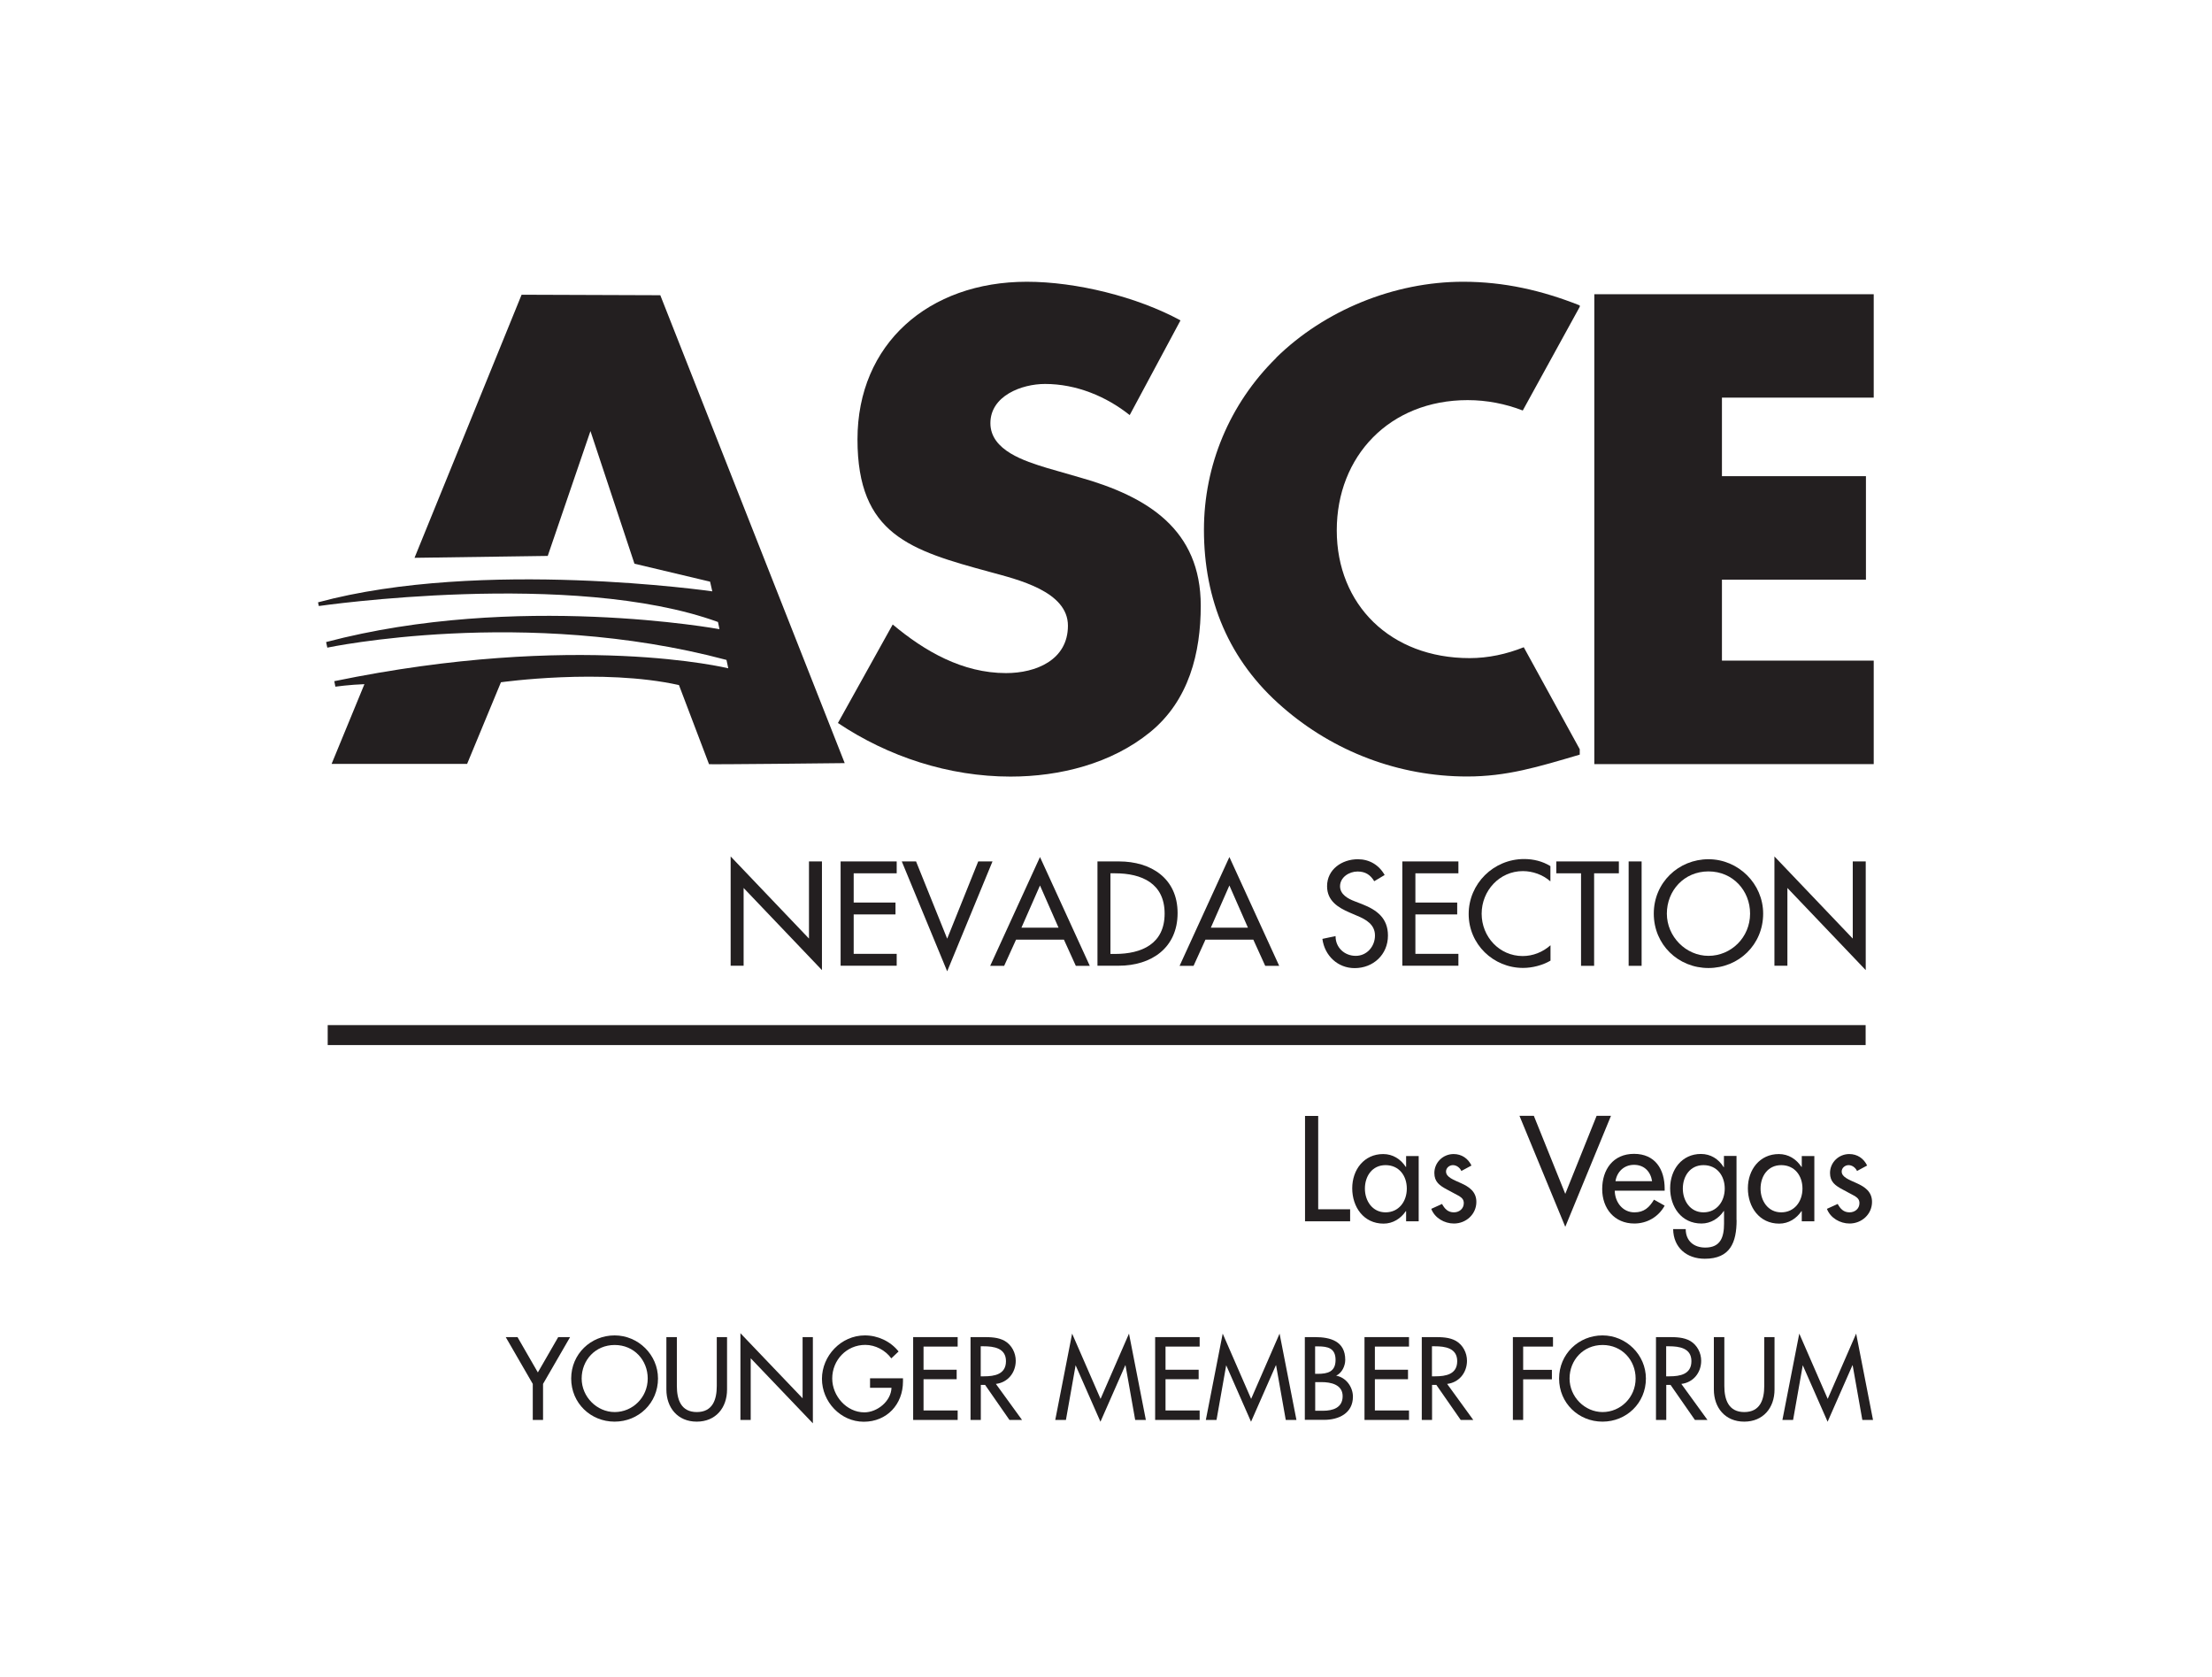 <?xml version="1.0" encoding="UTF-8"?>
<svg xmlns="http://www.w3.org/2000/svg" version="1.1" viewBox="0 0 221.67 168">
  <defs>
    <style>
      .cls-1 {
        fill: #231f20;
      }

      .cls-2 {
        fill: none;
        stroke: #231f20;
        stroke-width: 2px;
      }
    </style>
  </defs>
  <!-- Generator: Adobe Illustrator 28.6.0, SVG Export Plug-In . SVG Version: 1.2.0 Build 709)  -->
  <g>
    <g id="Outlines">
      <g id="Younger_Member_Forum">
        <path class="cls-1" d="M50.67,133.97h1.19l2.04,3.54,2.04-3.54h1.19l-2.71,4.69v3.61h-1.03v-3.61l-2.71-4.69Z"/>
        <path class="cls-1" d="M65.94,138.12c0,2.46-1.95,4.32-4.35,4.32s-4.35-1.86-4.35-4.32,1.97-4.32,4.35-4.32,4.35,1.95,4.35,4.32ZM64.91,138.12c0-1.83-1.36-3.36-3.31-3.36s-3.31,1.53-3.31,3.36,1.52,3.36,3.31,3.36,3.31-1.46,3.31-3.36Z"/>
        <path class="cls-1" d="M67.83,133.97v4.9c0,1.35.41,2.61,2,2.61s2-1.25,2-2.61v-4.9h1.03v5.25c0,1.83-1.13,3.22-3.04,3.22s-3.04-1.4-3.04-3.22v-5.25h1.03Z"/>
        <path class="cls-1" d="M74.2,133.58l6.23,6.52v-6.13h1.03v8.64l-6.23-6.52v6.18h-1.03v-8.69Z"/>
        <path class="cls-1" d="M90.49,138.09v.33c0,2.28-1.61,4.03-3.93,4.03s-4.19-2-4.19-4.3,1.91-4.35,4.3-4.35c1.29,0,2.56.58,3.38,1.61l-.73.69c-.59-.81-1.59-1.35-2.61-1.35-1.86,0-3.31,1.51-3.31,3.37,0,1.74,1.43,3.39,3.22,3.39,1.29,0,2.67-1.11,2.72-2.46h-2.15v-.95h3.29Z"/>
        <path class="cls-1" d="M91.51,133.97h4.46v.95h-3.42v2.32h3.32v.95h-3.32v3.13h3.42v.95h-4.46v-8.3Z"/>
        <path class="cls-1" d="M102.41,142.27h-1.25l-2.44-3.51h-.43v3.51h-1.03v-8.3h1.25c.74,0,1.53.01,2.19.39.69.41,1.09,1.19,1.09,1.98,0,1.19-.79,2.18-1.99,2.32l2.62,3.61ZM98.28,137.9h.33c1.06,0,2.2-.2,2.2-1.52s-1.23-1.49-2.25-1.49h-.28v3Z"/>
        <path class="cls-1" d="M107.81,136.79h-.02l-.97,5.48h-1.07l1.69-8.65,2.85,6.54,2.85-6.54,1.69,8.65h-1.07l-.97-5.48h-.02l-2.49,5.66-2.49-5.66Z"/>
        <path class="cls-1" d="M115.76,133.97h4.46v.95h-3.42v2.32h3.32v.95h-3.32v3.13h3.42v.95h-4.46v-8.3Z"/>
        <path class="cls-1" d="M122.9,136.79h-.02l-.97,5.48h-1.07l1.69-8.65,2.85,6.54,2.85-6.54,1.69,8.65h-1.07l-.97-5.48h-.02l-2.49,5.66-2.49-5.66Z"/>
        <path class="cls-1" d="M130.76,133.97h1.01c1.56,0,3.04.41,3.04,2.28,0,.61-.33,1.31-.89,1.57v.02c.98.18,1.66,1.13,1.66,2.1,0,1.66-1.42,2.32-2.88,2.32h-1.94v-8.3ZM131.8,137.65h.26c.98,0,1.78-.2,1.78-1.39s-.79-1.36-1.76-1.36h-.29v2.75ZM131.8,141.35h.79c.96,0,1.96-.29,1.96-1.46s-1.19-1.41-2.11-1.41h-.64v2.87Z"/>
        <path class="cls-1" d="M136.74,133.97h4.46v.95h-3.42v2.32h3.32v.95h-3.32v3.13h3.42v.95h-4.46v-8.3Z"/>
        <path class="cls-1" d="M147.63,142.27h-1.25l-2.44-3.51h-.43v3.51h-1.03v-8.3h1.25c.74,0,1.53.01,2.19.39.69.41,1.09,1.19,1.09,1.98,0,1.19-.79,2.18-1.99,2.32l2.62,3.61ZM143.5,137.9h.33c1.06,0,2.2-.2,2.2-1.52s-1.23-1.49-2.25-1.49h-.28v3Z"/>
        <path class="cls-1" d="M152.64,134.92v2.33h2.88v.95h-2.88v4.07h-1.03v-8.3h4.02v.95h-2.98Z"/>
        <path class="cls-1" d="M164.94,138.12c0,2.46-1.95,4.32-4.35,4.32s-4.35-1.86-4.35-4.32,1.97-4.32,4.35-4.32,4.35,1.95,4.35,4.32ZM163.91,138.12c0-1.83-1.36-3.36-3.31-3.36s-3.31,1.53-3.31,3.36,1.52,3.36,3.31,3.36,3.31-1.46,3.31-3.36Z"/>
        <path class="cls-1" d="M171.1,142.27h-1.25l-2.44-3.51h-.43v3.51h-1.03v-8.3h1.25c.74,0,1.53.01,2.19.39.69.41,1.09,1.19,1.09,1.98,0,1.19-.79,2.18-1.99,2.32l2.62,3.61ZM166.97,137.9h.33c1.06,0,2.2-.2,2.2-1.52s-1.23-1.49-2.25-1.49h-.28v3Z"/>
        <path class="cls-1" d="M172.8,133.97v4.9c0,1.35.41,2.61,2,2.61s2-1.25,2-2.61v-4.9h1.03v5.25c0,1.83-1.13,3.22-3.04,3.22s-3.04-1.4-3.04-3.22v-5.25h1.03Z"/>
        <path class="cls-1" d="M180.68,136.79h-.02l-.97,5.48h-1.07l1.69-8.65,2.85,6.54,2.85-6.54,1.69,8.65h-1.07l-.97-5.48h-.02l-2.49,5.66-2.49-5.66Z"/>
      </g>
      <g>
        <path class="cls-1" d="M132.09,121.16h3.21v1.21h-4.52v-10.56h1.32v9.36Z"/>
        <path class="cls-1" d="M142.17,122.37h-1.26v-1.02h-.03c-.5.74-1.29,1.25-2.23,1.25-2,0-3.14-1.67-3.14-3.54s1.19-3.43,3.1-3.43c.97,0,1.75.5,2.27,1.29h.03v-1.09h1.26v6.56ZM140.98,119.09c0-1.28-.77-2.35-2.13-2.35s-2.07,1.13-2.07,2.35.74,2.38,2.07,2.38,2.13-1.09,2.13-2.38Z"/>
        <path class="cls-1" d="M146.44,117.31c-.15-.32-.48-.57-.84-.57s-.69.28-.69.64c0,.57.76.83,1.53,1.18.77.35,1.51.83,1.51,1.86,0,1.25-1.04,2.17-2.25,2.17-.95,0-1.92-.55-2.27-1.47l1.08-.49c.27.49.59.84,1.19.84.53,0,.99-.36.99-.92,0-.35-.17-.52-.46-.71l-1.23-.66c-.73-.39-1.26-.76-1.26-1.65,0-1.06.87-1.9,1.93-1.9.8,0,1.44.43,1.79,1.15l-1.02.55Z"/>
        <path class="cls-1" d="M156.86,119.62l3.14-7.82h1.44l-4.58,11.12-4.59-11.12h1.44l3.15,7.82Z"/>
        <path class="cls-1" d="M161.82,119.3c.01,1.12.77,2.17,1.97,2.17.97,0,1.49-.49,1.96-1.27l1.07.6c-.62,1.13-1.77,1.79-3.04,1.79-2,0-3.22-1.51-3.22-3.45s1.08-3.53,3.19-3.53,3.07,1.54,3.07,3.49v.2h-5ZM165.56,118.35c-.15-.98-.8-1.64-1.81-1.64s-1.71.7-1.86,1.64h3.67Z"/>
        <path class="cls-1" d="M174.03,122.24c0,2.25-.64,3.88-3.19,3.88-1.82,0-3.14-1.12-3.17-2.97h1.26c0,1.18.81,1.85,1.96,1.85,1.55,0,1.88-1.07,1.88-2.41v-1.25h-.03c-.5.74-1.3,1.25-2.23,1.25-2.02,0-3.14-1.67-3.14-3.54s1.19-3.43,3.08-3.43c.98,0,1.77.5,2.28,1.32h.03v-1.12h1.26v6.43ZM172.84,119.09c0-1.28-.77-2.35-2.13-2.35s-2.07,1.13-2.07,2.35.74,2.38,2.07,2.38,2.13-1.09,2.13-2.38Z"/>
        <path class="cls-1" d="M181.82,122.37h-1.26v-1.02h-.03c-.5.74-1.29,1.25-2.23,1.25-2,0-3.14-1.67-3.14-3.54s1.19-3.43,3.1-3.43c.97,0,1.75.5,2.27,1.29h.03v-1.09h1.26v6.56ZM180.63,119.09c0-1.28-.77-2.35-2.13-2.35s-2.07,1.13-2.07,2.35.74,2.38,2.07,2.38,2.13-1.09,2.13-2.38Z"/>
        <path class="cls-1" d="M186.09,117.31c-.15-.32-.48-.57-.84-.57s-.69.28-.69.64c0,.57.76.83,1.53,1.18.77.35,1.51.83,1.51,1.86,0,1.25-1.04,2.17-2.25,2.17-.95,0-1.92-.55-2.27-1.47l1.08-.49c.27.49.59.84,1.19.84.53,0,.99-.36.99-.92,0-.35-.17-.52-.46-.71l-1.23-.66c-.73-.39-1.26-.76-1.26-1.65,0-1.06.87-1.9,1.93-1.9.8,0,1.44.43,1.79,1.15l-1.02.55Z"/>
      </g>
      <line id="horizontal_bar" class="cls-2" x1="186.96" y1="103.71" x2="32.84" y2="103.71"/>
      <g id="Nevada_Section">
        <path class="cls-1" d="M73.22,85.81l7.85,8.23v-7.73h1.3v10.89l-7.85-8.23v7.79h-1.3v-10.96Z"/>
        <path class="cls-1" d="M84.24,86.31h5.62v1.19h-4.31v2.93h4.19v1.19h-4.19v3.95h4.31v1.19h-5.62v-10.46Z"/>
        <path class="cls-1" d="M94.92,94.05l3.11-7.74h1.43l-4.54,11.01-4.55-11.01h1.43l3.12,7.74Z"/>
        <path class="cls-1" d="M101.82,94.15l-1.19,2.62h-1.4l4.99-10.9,4.99,10.9h-1.4l-1.19-2.62h-4.8ZM104.22,88.72l-1.86,4.23h3.72l-1.86-4.23Z"/>
        <path class="cls-1" d="M109.98,86.31h2.16c3.2,0,5.87,1.69,5.87,5.17s-2.61,5.28-5.91,5.28h-2.12v-10.46ZM111.28,95.58h.46c2.66,0,4.97-1,4.97-4.04s-2.3-4.04-4.97-4.04h-.46v8.07Z"/>
        <path class="cls-1" d="M120.8,94.15l-1.19,2.62h-1.4l4.99-10.9,4.99,10.9h-1.4l-1.19-2.62h-4.8ZM123.2,88.72l-1.86,4.23h3.72l-1.86-4.23Z"/>
        <path class="cls-1" d="M137.72,88.3c-.39-.65-.89-.98-1.68-.98-.83,0-1.75.57-1.75,1.48,0,.82.8,1.25,1.46,1.5l.75.29c1.48.58,2.59,1.4,2.59,3.15,0,1.9-1.47,3.26-3.34,3.26-1.69,0-3.01-1.25-3.23-2.93l1.32-.28c-.01,1.15.9,1.98,2.02,1.98s1.93-.94,1.93-2.04-.9-1.61-1.8-1.98l-.72-.31c-1.19-.51-2.28-1.19-2.28-2.65,0-1.69,1.5-2.7,3.08-2.7,1.16,0,2.12.57,2.69,1.58l-1.04.62Z"/>
        <path class="cls-1" d="M140.53,86.31h5.62v1.19h-4.31v2.93h4.19v1.19h-4.19v3.95h4.31v1.19h-5.62v-10.46Z"/>
        <path class="cls-1" d="M155.37,88.31c-.75-.67-1.78-1.03-2.76-1.03-2.34,0-4.13,1.96-4.13,4.27s1.78,4.24,4.11,4.24c1.03,0,2.01-.39,2.79-1.08v1.54c-.8.47-1.83.73-2.75.73-2.98,0-5.45-2.37-5.45-5.4s2.48-5.51,5.56-5.51c.92,0,1.84.22,2.63.71v1.51Z"/>
        <path class="cls-1" d="M159.74,96.77h-1.3v-9.27h-2.48v-1.19h6.27v1.19h-2.48v9.27Z"/>
        <path class="cls-1" d="M164.51,96.77h-1.3v-10.46h1.3v10.46Z"/>
        <path class="cls-1" d="M176.69,91.54c0,3.11-2.45,5.45-5.48,5.45s-5.48-2.34-5.48-5.45,2.48-5.45,5.48-5.45,5.48,2.46,5.48,5.45ZM175.38,91.54c0-2.3-1.72-4.23-4.17-4.23s-4.17,1.93-4.17,4.23,1.91,4.23,4.17,4.23,4.17-1.84,4.17-4.23Z"/>
        <path class="cls-1" d="M177.82,85.81l7.85,8.23v-7.73h1.3v10.89l-7.85-8.23v7.79h-1.3v-10.96Z"/>
      </g>
      <g id="ASCE">
        <path class="cls-1" d="M108.19,47.83l-3.26-.94c-2.22-.68-5.68-1.75-5.68-4.49s3.13-3.93,5.48-3.93c3.13,0,6.14,1.25,8.48,3.12l5.09-9.49c-4.37-2.37-10.44-3.87-15.4-3.87-9.86,0-16.97,6.24-16.97,15.79s5.29,11.12,13.32,13.3c2.74.75,7.77,1.93,7.77,5.37s-3.2,4.75-6.2,4.75c-4.37,0-8.16-2.19-11.36-4.87l-5.49,9.87c5.03,3.37,11.1,5.37,17.3,5.37,4.96,0,10.12-1.31,13.97-4.44,3.92-3.18,5.09-7.99,5.09-12.68,0-7.62-5.29-10.93-12.14-12.86"/>
        <path class="cls-1" d="M127.9,35.85c-4.7,4.62-7.25,10.8-7.25,17.23,0,6.99,2.48,13.11,7.9,17.79,5.09,4.43,11.62,6.93,18.47,6.93,3.98,0,7.05-.94,11.29-2.19v-.54l-5.61-10.22c-1.72.69-3.57,1.09-5.42,1.09-7.96,0-13.32-5.37-13.32-12.8s5.29-13.05,13.12-13.05c1.91,0,3.79.37,5.52,1.04l5.71-10.39v-.14c-3.79-1.5-7.57-2.37-11.69-2.37-6.92,0-13.9,2.87-18.73,7.61"/>
        <path class="cls-1" d="M71.05,76.56c-.48.06,13.6-.1,13.6-.1l-18.48-46.88-13.9-.05-10.73,26.36,13.35-.19,4.28-12.51,4.41,13.29,7.58,1.8.22.97s-23.13-3.33-39.51,1.1l.08.37s25.42-3.69,40,1.6l.15.72s-20.37-3.74-39.42,1.29c.1.49.12.56.12.56,0,0,19.73-4.17,40,1.23l.04.17.14.67s-15.16-3.73-39.48,1.29l.11.55s1.45-.2,2.91-.25l-3.29,7.99h13.58l3.39-8.18s10.13-1.43,17.84.28"/>
        <polyline class="cls-1" points="172.56 39.84 172.56 47.71 186.99 47.71 186.99 58.08 172.56 58.08 172.56 66.19 187.77 66.19 187.77 76.56 159.77 76.56 159.77 29.48 187.77 29.48 187.77 39.84"/>
      </g>
    </g>
  </g>
</svg>